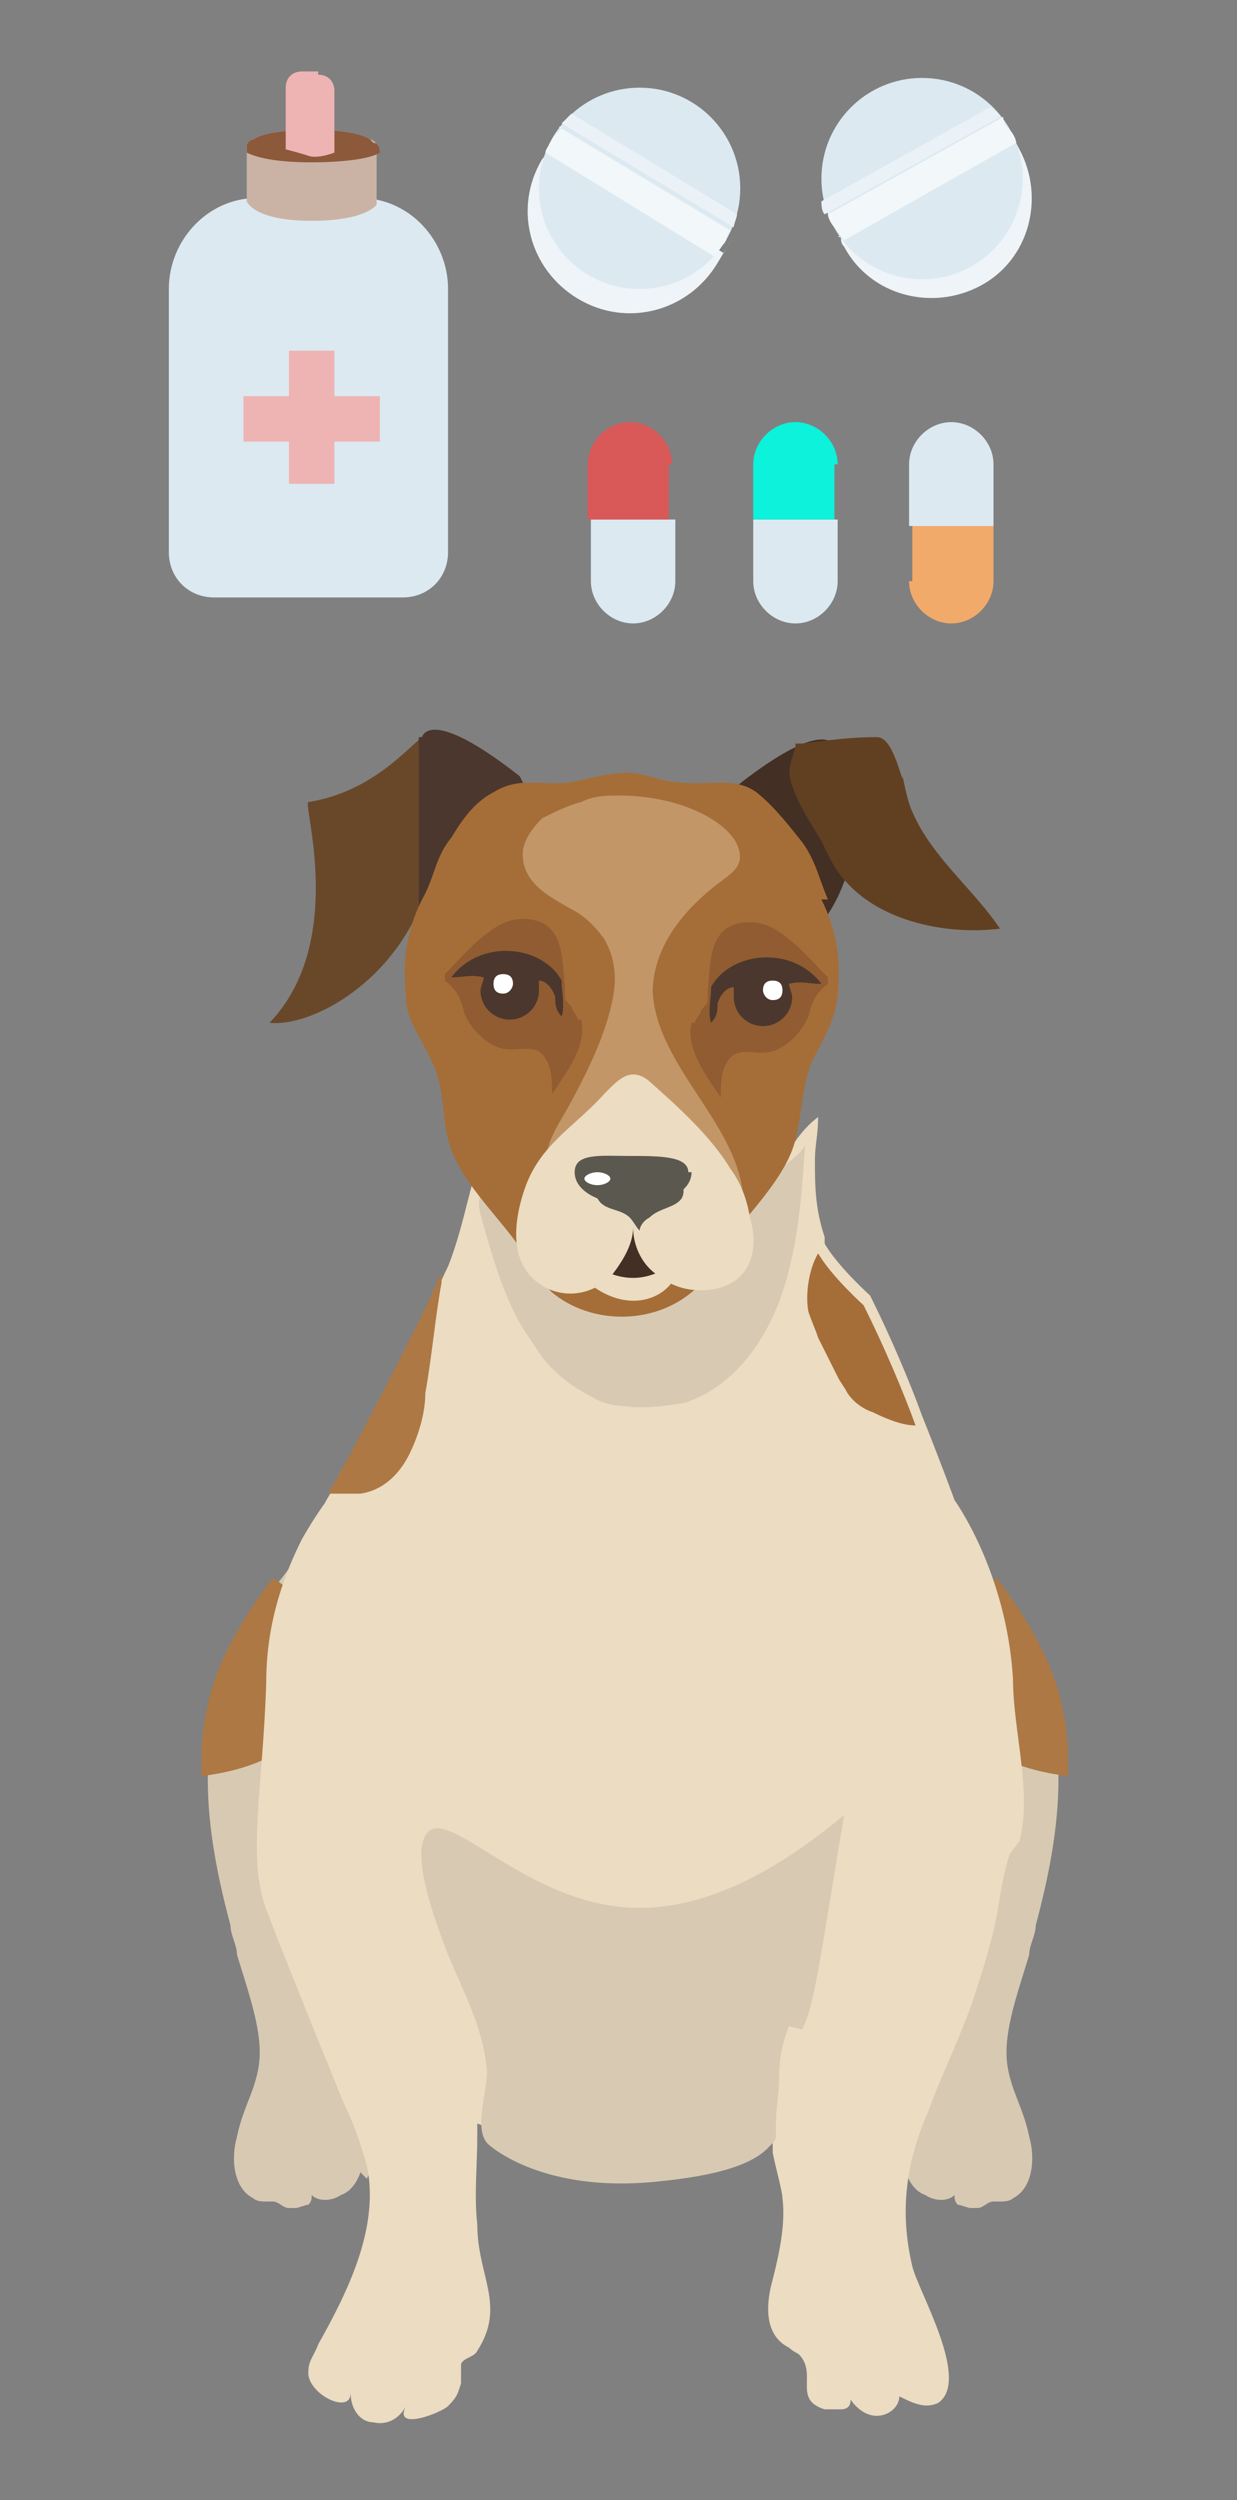 <?xml version="1.0" encoding="UTF-8"?>
<svg id="Capa_1" xmlns="http://www.w3.org/2000/svg" version="1.1" viewBox="0 0 38.1 77">
  <rect x="0" y="0" width="38.1" height="77" fill="#808080" stroke="none"/>
  <!-- Generator: Adobe Illustrator 29.6.1, SVG Export Plug-In . SVG Version: 2.1.1 Build 9)  -->
  <defs>
    <style>
      .st0 {
        fill: #915c31;
      }

      .st1 {
        fill: #c39668;
      }

      .st2 {
        fill: #a56e38;
      }

      .st3 {
        fill: #cab3a5;
      }

      .st4 {
        fill: #d8c9b3;
      }

      .st5 {
        fill: #f2f7fa;
      }

      .st6 {
        fill: #8c593b;
      }

      .st7 {
        fill: #d95959;
      }

      .st8 {
        fill: #eeb3b3;
      }

      .st9 {
        fill: #dce9f1;
      }

      .st10 {
        fill: #432f24;
      }

      .st11 {
        fill: #0cf2db;
      }

      .st12 {
        fill: #f2aa6b;
      }

      .st13 {
        fill: #ebdcc2;
      }

      .st14 {
        fill: #5b584f;
      }

      .st15 {
        fill: #fff;
      }

      .st16 {
        fill: #69482a;
      }

      .st17 {
        fill: #614021;
      }

      .st18 {
        fill: #eef4f8;
      }

      .st19 {
        fill: #4b372d;
      }

      .st20 {
        fill: #3df5e2;
      }

      .st21 {
        fill: #eaf2f7;
      }

      .st22 {
        fill: #ad7844;
      }
    </style>
  </defs>
  <g>
    <g>
      <path class="st18" d="M25.9,7.3c0,.1,0,.2.1.3.8,1.5,2.7,2,4.2,1.2s2-2.7,1.2-4.2-.1-.2-.2-.3l-5.4,3Z"/>
      <circle class="st9" cx="28.4" cy="5.5" r="3.1"/>
      <path class="st21" d="M30.5,3.3l-5.2,2.9c0,.1,0,.3.1.4l5.4-3c0-.1-.2-.2-.3-.3Z"/>
      <path class="st5" d="M25.5,6.6c0,.1.1.3.2.4s.2.3.3.4l5.3-3c0-.1-.1-.3-.2-.4s-.2-.2-.2-.4l-5.4,3Z"/>
    </g>
    <g>
      <path class="st18" d="M16.9,4.6c0,0-.1.2-.2.3-.9,1.5-.4,3.4,1.1,4.3s3.4.4,4.3-1.1.1-.2.2-.3l-5.3-3.2Z"/>
      <circle class="st9" cx="19.7" cy="5.8" r="3.1"/>
      <path class="st21" d="M22.7,6.6l-5.1-3.1c-.1.1-.2.2-.3.3l5.3,3.2c0-.1.1-.3.1-.4Z"/>
      <path class="st5" d="M17.3,3.9c0,.1-.2.2-.3.4s-.2.3-.2.4l5.2,3.2c.1-.1.2-.3.3-.4s.1-.3.2-.4l-5.3-3.2Z"/>
    </g>
    <g>
      <path class="st9" d="M18.2,16v1.9c0,.7.6,1.3,1.3,1.3s1.3-.6,1.3-1.3v-1.9h-2.5Z"/>
      <path class="st7" d="M20.7,14.3c0-.7-.6-1.3-1.3-1.3s-1.3.6-1.3,1.3v1.7h2.5v-1.7Z"/>
    </g>
    <g>
      <path class="st9" d="M23.2,16v1.9c0,.7.6,1.3,1.3,1.3s1.3-.6,1.3-1.3v-1.9h-2.5Z"/>
      <path class="st11" d="M25.8,14.3c0-.7-.6-1.3-1.3-1.3s-1.3.6-1.3,1.3v1.7h2.5v-1.7Z"/>
    </g>
    <g>
      <path class="st9" d="M30.6,16.2v-1.9c0-.7-.6-1.3-1.3-1.3s-1.3.6-1.3,1.3v1.9h2.5Z"/>
      <path class="st12" d="M28,17.9c0,.7.6,1.3,1.3,1.3s1.3-.6,1.3-1.3v-1.7h-2.5v1.7Z"/>
    </g>
    <g>
      <g>
        <path class="st9" d="M11.1,6.1v-1.5h0c0-.2-.7-.4-1.6-.4s-1.5.2-1.6.4h0v1.5c-1.5,0-2.7,1.3-2.7,2.8v8.1c0,.8.6,1.4,1.4,1.4h5.8c.8,0,1.4-.6,1.4-1.4v-8.1c0-1.5-1.2-2.8-2.7-2.8Z"/>
        <ellipse class="st20" cx="9.5" cy="4.6" rx="1.2" ry=".3"/>
        <polygon class="st8" points="11.7 12.2 10.3 12.2 10.3 10.8 8.9 10.8 8.9 12.2 7.5 12.2 7.5 13.6 8.9 13.6 8.9 14.9 10.3 14.9 10.3 13.6 11.7 13.6 11.7 12.2"/>
      </g>
      <g>
        <path class="st3" d="M11.6,6.3s-.3.5-2,.5c-1.8,0-2-.6-2-.6v-1.7c0-.1.1-.2.2-.2,0,0,.3-.3,1.8-.3,1.5,0,1.8.3,1.8.3.1,0,.2.1.2.2v1.7Z"/>
        <path class="st6" d="M11.4,4.3s-.3-.3-1.8-.3c-1.5,0-1.8.3-1.8.3-.1,0-.2.1-.2.2v.2c.4.2,1.1.3,2,.3s1.8-.1,2.1-.3h0c0-.2-.1-.3-.2-.3Z"/>
        <path class="st8" d="M9.8,2.2h-.5c-.3,0-.5.2-.5.5v1.9s.4.1.7.2.8-.1.8-.1v-1.9c0-.3-.2-.5-.5-.5Z"/>
      </g>
    </g>
  </g>
  <g>
    <g>
      <g>
        <path class="st4" d="M11.1,66.9c-.1.3-.3.6-.6.7-.3.2-.7.2-.9,0,0,.1,0,.2-.1.3h0c-.1,0-.3.1-.4.1,0,0-.1,0-.2,0-.2,0-.3-.2-.5-.2,0,0-.1,0-.2,0-.1,0-.3,0-.4-.1,0,0,0,0,0,0-.6-.3-.7-1.2-.5-1.9.2-1,.7-1.6.7-2.6,0-.9-.4-2-.7-3,0-.3-.2-.6-.2-.9-.4-1.5-.7-3-.7-4.5,0-.7,0-1.4.2-2.2.3-1.4,1.1-2.7,2-3.9.4-.5.8-1.1,1.3-1.6.4-.5.8-.9,1.2-1.2.3,1.9.6,3.8.4,5.6-.1,1.6-.6,3.2-.7,4.9-.1,1.7.4,3.1.8,4.7.4,2,.6,4.1-.3,6Z"/>
        <path class="st22" d="M10,52.9c-.4.5-.9.8-1.5,1.1-.7.4-1.5.6-2.3.7,0-.7,0-1.4.2-2.2.3-1.4,1.1-2.7,2-3.9.5.3.9.7,1.3,1.1.3.4.6.9.7,1.4.1.6-.1,1.2-.5,1.7Z"/>
      </g>
      <g>
        <path class="st4" d="M27.9,66.9c.1.3.3.6.6.7.3.2.7.2.9,0,0,.1,0,.2.1.3h0c.1,0,.3.1.4.1,0,0,.1,0,.2,0,.2,0,.3-.2.5-.2,0,0,.1,0,.2,0,.1,0,.3,0,.4-.1,0,0,0,0,0,0,.6-.3.7-1.2.5-1.9-.2-1-.7-1.6-.7-2.6,0-.9.4-2,.7-3,0-.3.2-.6.2-.9.4-1.5.7-3,.7-4.5,0-.7,0-1.4-.2-2.2-.3-1.4-1.1-2.7-2-3.9-.4-.5-.8-1.1-1.3-1.6-.4-.5-.8-.9-1.2-1.2-.3,1.9-.6,3.8-.4,5.6.1,1.6.6,3.2.7,4.9.1,1.7-.4,3.1-.8,4.7-.4,2-.6,4.1.3,6Z"/>
        <path class="st22" d="M29.1,52.9c.4.5.9.8,1.5,1.1.7.4,1.5.6,2.3.7,0-.7,0-1.4-.2-2.2-.3-1.4-1.1-2.7-2-3.9-.5.3-.9.7-1.3,1.1-.3.4-.6.9-.7,1.4-.1.6.1,1.2.5,1.7Z"/>
      </g>
      <path class="st13" d="M31.1,57.1c-.2.6-.3,1.3-.4,1.9-.2,1-.5,1.9-.8,2.8-.4,1.1-.9,2.1-1.3,3.2-.7,1.6-.9,3.1-.5,4.8.2.8,1.8,3.5.8,4.2-.4.2-.8,0-1.2-.2,0,.3-.3.6-.7.6-.3,0-.6-.2-.8-.5,0,.2-.1.3-.3.3-.1,0-.3,0-.5,0-1-.3-.2-1.1-.8-1.7,0,0-.2-.1-.3-.2-.8-.4-.7-1.4-.5-2.1.2-.8.4-1.7.3-2.5,0-.2-.2-.9-.3-1.4,0-.2,0-.3,0-.5,0-.1,0-.2,0-.3h0c0,0-.1,0-.2,0-.4.1-.8.3-1.3.4-.6.2-1.2.2-1.8.3-.6.1-1.3.3-1.9.3-1.4,0-2.7-.7-3.9-1.1,0,.1,0,.3,0,.4,0,.9-.1,1.8,0,2.7,0,1.6.9,2.5,0,3.9-.1.2-.4.2-.5.4,0,.2,0,.4,0,.6-.1.3-.1.4-.4.7-.2.2-1.7.8-1.3,0-.2.4-.6.6-1,.5-.4,0-.7-.4-.7-.9,0,.7-1.4,0-1.3-.7,0-.3.2-.5.3-.8.9-1.6,1.9-3.6,1.5-5.5-.2-.7-.4-1.3-.7-1.9,0,0-1.8-4.4-2.4-6-.6-1.6-.1-3.7,0-7,0-1.9.6-3.4,1.1-4.4.4-.7.7-1.1.7-1.1,0,0,.1-.2.3-.5.6-1,1.8-3.3,2.9-5.5.2-.4.4-.9.6-1.3.4-1,.6-2.1.9-3.1.5.5,1,1,1.5,1.5,1,1,1.4,3.3,3.1,3.2.2,0,.4,0,.6-.1.8-.3,1.6-1.1,2.3-1.7.5-.4.8-.9,1.1-1.5.2-.4.4-.9.7-1.3,0-.1.1-.2.2-.4.3-.5.6-.9,1-1.2,0,.5-.1.9-.1,1.3,0,.8,0,1.5.3,2.4,0,0,0,.2,0,.2.4.7,1.4,1.6,1.4,1.6.6,1.2,1.2,2.6,1.6,3.7.6,1.5,1,2.6,1,2.6,0,0,1.6,2.2,1.8,5.5,0,1.6.6,3.5.2,5Z"/>
      <path class="st4" d="M24.3,62.4c-.2.5-.3,1-.3,1.5,0,.5-.1,1-.1,1.5,0,0,0,0,0,.1,0,0,0,.2,0,.3,0,.1-.1.2-.2.3-.7.8-2.6,1-3.6,1.1-3.3.3-4.9-1-5.1-1.2,0,0,0,0,0,0-.4-.5,0-1.5,0-2.2-.1-1.3-.7-2.4-1.2-3.6-.7-1.8-1.1-3.3-.6-3.8.7-.6,2.8,1.9,5.7,2.3,2.8.4,5.4-1.4,7.1-2.8-.7,4.1-.9,5.9-1.3,6.6Z"/>
      <path class="st22" d="M13.6,39.2c0,0,0,.2,0,.3-.2,1.1-.3,2.3-.5,3.4,0,.6-.2,1.3-.5,1.9-.3.6-.8,1.1-1.5,1.2-.3,0-.7,0-1,0,.6-1,1.8-3.3,2.9-5.5.2-.4.4-.9.6-1.3Z"/>
      <path class="st2" d="M28.2,43.9c-.4,0-.9-.2-1.3-.4-.3-.1-.6-.3-.8-.6-.1-.2-.2-.3-.3-.5-.2-.4-.4-.8-.6-1.2-.1-.3-.2-.5-.3-.8-.1-.5,0-1.3.3-1.8.4.7,1.4,1.6,1.4,1.6.6,1.2,1.2,2.6,1.6,3.7Z"/>
    </g>
    <g>
      <g>
        <g>
          <path class="st16" d="M9.5,24.7c-.2,0,1.2,4.3-1.2,6.8,1.9.2,6.6-2.9,4.7-8.8-.5.4-1.6,1.7-3.5,2Z"/>
          <path class="st19" d="M13,22.7s.2-1,3,1.2c.2.3.3.9.3.9l-2.9,3.5-.5.2v-5.8Z"/>
        </g>
        <g>
          <path class="st10" d="M25.7,23s-.2-1-3,1.2c-.2.3-.3.9-.3.9l1.9,4.1,1.1-.9c.3-.4.8-1.3.9-2.5.1-1.4-.4-2.5-.6-2.9Z"/>
          <path class="st17" d="M27.8,23.9c.1.5.2.9.3,1.1.6,1.4,1.9,2.4,2.7,3.6-1.6.2-3.6-.2-4.7-1.4-.4-.4-.6-.9-.8-1.3-.3-.5-.7-1.1-.9-1.7-.2-.5,0-.8.1-1.2,0,0,0,0,0-.1,0,0,.1,0,.2,0,.8-.1,1.5-.2,2.3-.2.4,0,.6.7.8,1.3Z"/>
        </g>
        <path class="st4" d="M23.9,36.1c-.4.4-.6.8-1.1,1-.4.2-.8.2-1.2.3-.8,0-1.6,0-2.4,0-.4,0-.8-.1-1.1-.3-.5-.2-1-.5-1.6-.6-.8-.2-2-.2-1.7.9.3,1.1.7,2.5,1.3,3.5.2.3.4.6.6.9.4.5.9.9,1.5,1.2.3.2.7.3,1,.3.6.1,1.3,0,1.9-.1,1.5-.5,2.5-1.9,3-3.4.5-1.5.6-3.1.7-4.6,0,.3-.7.7-.9.9Z"/>
        <path class="st2" d="M25.5,27.7c-.3-.7-.4-1.3-.9-1.9-.4-.5-.8-1-1.3-1.4-.7-.5-1.5-.2-2.3-.3-.6,0-1.1-.3-1.7-.3-.6,0-1.2.2-1.8.3-.8.1-1.5-.2-2.3.3-.6.3-1,.9-1.3,1.4-.5.6-.5,1.2-.9,1.9-.5,1-.6,1.9-.5,3,0,.7.5,1.3.8,2,.4.8.3,1.6.5,2.4.3,1.2,1.5,2.3,2.2,3.3.3.5.6,1,1,1.4,1.2,1,3.1,1,4.3,0,.5-.4.7-.9,1-1.4.7-1,1.9-2.1,2.2-3.3.2-.8.2-1.6.5-2.4.3-.6.7-1.2.8-2,.1-1.1,0-2-.5-3Z"/>
        <path class="st13" d="M18.4,38.6s.9.9,2.3.1c.7.7-1.2,2.5-3.1.3,0-.9.9-.4.9-.4Z"/>
        <path class="st1" d="M20.1,30.6c0-1.4.9-2.5,1.9-3.3.5-.4,1-.6.7-1.3-.3-.6-1.1-1-1.7-1.2-.6-.2-1.3-.3-1.9-.3-.4,0-.8,0-1.2.2-.4.1-.8.3-1.2.5-.3.3-.6.7-.6,1.1,0,.9.8,1.3,1.5,1.7.4.2.7.5,1,.9.3.5.4,1.1.3,1.7-.2,1.2-.8,2.4-1.4,3.5-.4.7-.7,1.1-.7,1.9,0,.9.9,0,1.2,0,.3-.2.7-.2,1.1-.2.3,0,.7,0,1,0,.4,0,.9.2,1.2.4.3.2.4.5.7.7.2.2.6.4.9.2,0-2.4-2.7-4.2-2.8-6.6Z"/>
        <path class="st10" d="M18.4,39s1,.8,2.2,0c-.7-1.1-1.2-1.2-1.2-1.2l-1,1.2Z"/>
        <path class="st13" d="M22.5,36c-.6-1-1.6-1.9-2.5-2.7-.6-.5-1,0-1.4.4-.9,1-1.9,1.5-2.4,2.8-.4,1.1-.6,2.6.7,3.2.7.3,1.5.1,2-.5.3-.4.6-.9.6-1.4,0,.6.3,1.2.8,1.5.5.4,1.1.5,1.7.4,1.1-.2,1.4-1.2,1.1-2.2-.1-.6-.3-1.1-.6-1.5Z"/>
      </g>
      <g>
        <path class="st0" d="M17.9,31.4c.2.8-.5,1.7-.9,2.3,0-.4,0-.8-.2-1.1-.3-.5-.8-.2-1.3-.3-.5-.1-1-.6-1.2-1.1-.1-.4-.2-.7-.6-1,0,0,0,0,0-.1,0,0,0,0,0-.1.5-.5.9-1,1.5-1.4.3-.2.6-.3.9-.3,1.3,0,1.2,1.2,1.3,2.1,0,.1,0,.2,0,.3,0,.1.1.2.2.3,0,.1.2.3.2.4Z"/>
        <path class="st19" d="M17.3,30.2c-.6-1.1-2.5-1.3-3.4-.1.4,0,.6-.1,1,0,0,.1-.1.3-.1.4,0,.5.4.9.9.9s.9-.4.9-.9,0-.2,0-.3c.2,0,.4.2.5.5,0,.2,0,.4.2.6.1-.3,0-.8,0-1Z"/>
        <path class="st15" d="M15.8,30.3c0,.1-.1.3-.3.3s-.3-.1-.3-.3.1-.3.3-.3.3.1.3.3Z"/>
      </g>
      <g>
        <path class="st0" d="M21.3,31.5c-.2.8.5,1.7.9,2.3,0-.4,0-.8.2-1.1.3-.5.8-.2,1.3-.3.5-.1,1-.6,1.2-1.1.1-.4.2-.7.6-1,0,0,0,0,0-.1,0,0,0,0,0-.1-.5-.5-.9-1-1.5-1.4-.3-.2-.6-.3-.9-.3-1.3,0-1.2,1.2-1.3,2.1,0,.1,0,.2,0,.3,0,.1-.1.2-.2.3,0,.1-.2.3-.2.4Z"/>
        <path class="st19" d="M21.9,30.4c.6-1.1,2.5-1.3,3.4-.1-.4,0-.6-.1-1,0,0,.1.1.3.1.4,0,.5-.4.9-.9.9s-.9-.4-.9-.9,0-.2,0-.3c-.2,0-.4.2-.5.5,0,.2,0,.4-.2.6-.1-.3,0-.8,0-1Z"/>
        <path class="st15" d="M23.5,30.5c0,.1.1.3.3.3s.3-.1.3-.3-.1-.3-.3-.3-.3.1-.3.3Z"/>
      </g>
      <g>
        <path class="st14" d="M21.3,36.1c0,.6-.8,1-1.8,1s-1.8-.4-1.8-1,.8-.5,1.7-.5,1.8,0,1.8.5Z"/>
        <path class="st14" d="M20.3,36.2c-.2,0-.5,0-.7,0s-.6,0-.7,0c-.3,0-.7.4-.5.7.2.4.7.3,1,.6.1.1.2.3.3.4,0-.1.1-.3.3-.4.3-.3.8-.3,1-.6.2-.4-.2-.7-.5-.7Z"/>
        <path class="st15" d="M18.8,36.3c0,.1-.2.2-.4.2s-.4-.1-.4-.2.2-.2.4-.2.4.1.4.2Z"/>
      </g>
    </g>
  </g>
</svg>